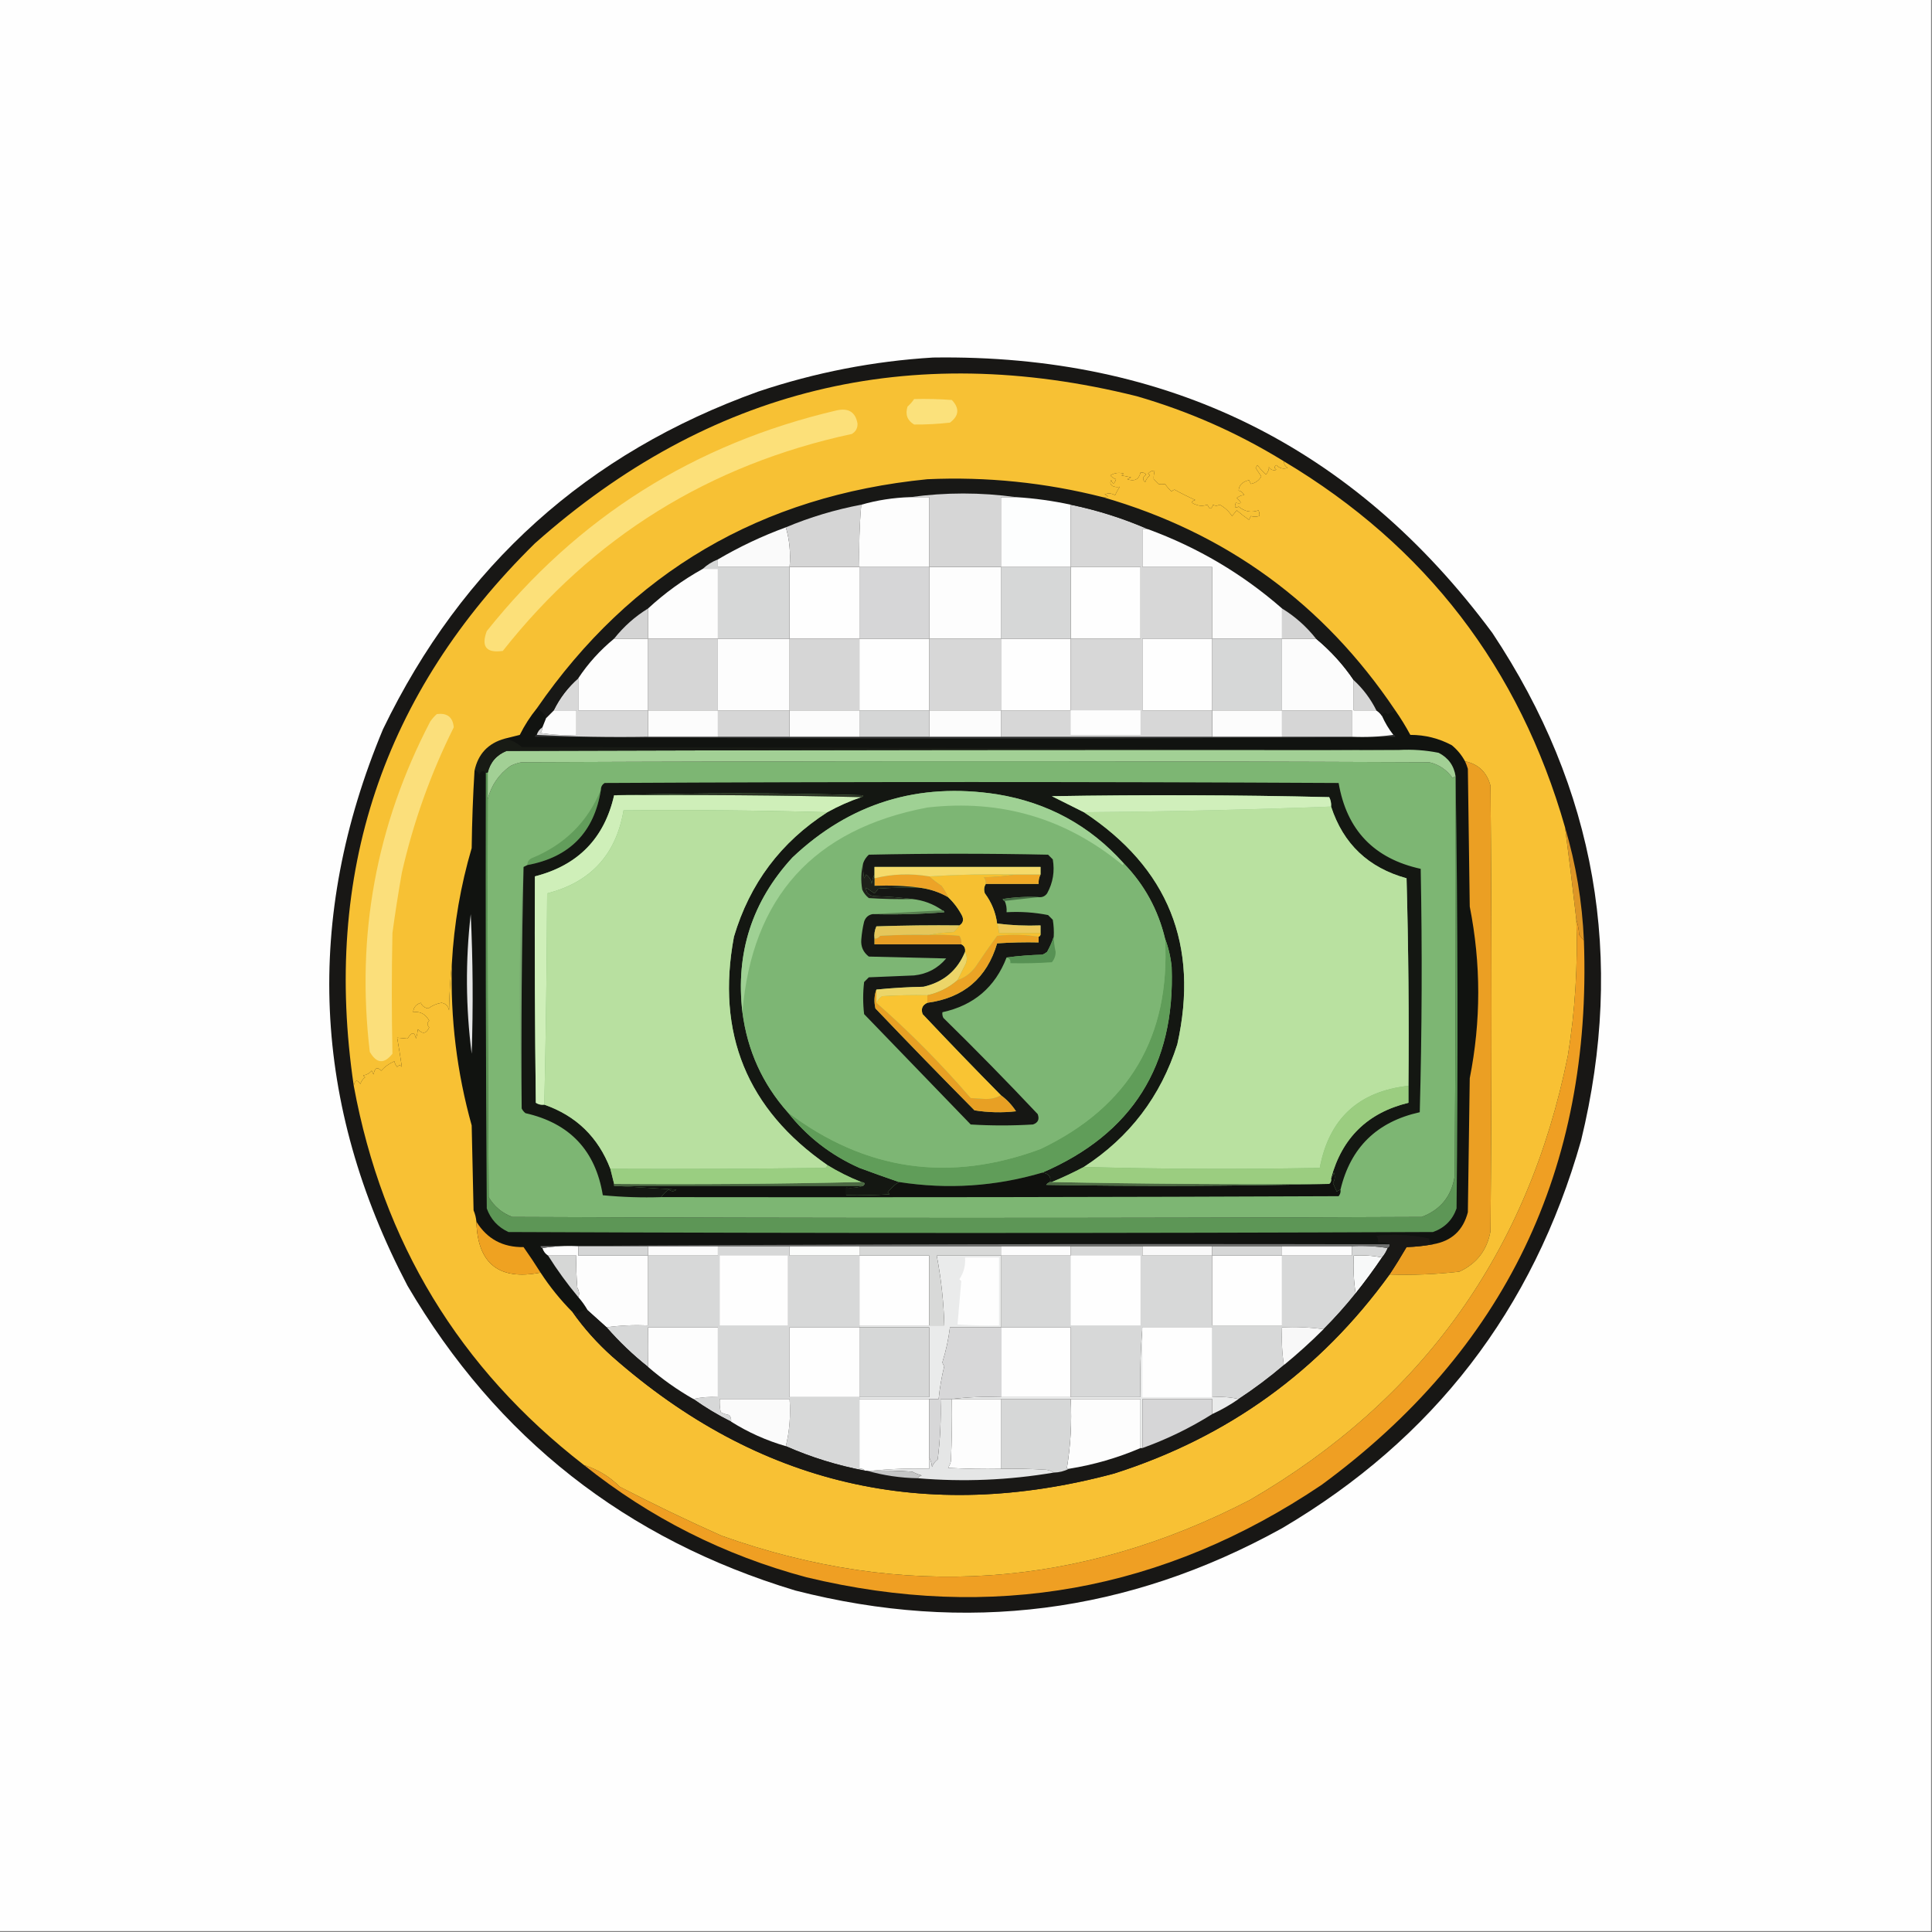 <?xml version="1.0" encoding="UTF-8"?>
<!DOCTYPE svg PUBLIC "-//W3C//DTD SVG 1.1//EN" "http://www.w3.org/Graphics/SVG/1.1/DTD/svg11.dtd">
<svg xmlns="http://www.w3.org/2000/svg" version="1.1" width="1024px" height="1024px" style="shape-rendering:geometricPrecision; text-rendering:geometricPrecision; image-rendering:optimizeQuality; fill-rule:evenodd; clip-rule:evenodd" xmlns:xlink="http://www.w3.org/1999/xlink">
<rect width="100%" height="100%" fill="#808080" stroke="none"/>
<g><path style="opacity:1" fill="#fefefe" d="M -0.5,-0.5 C 340.833,-0.5 682.167,-0.5 1023.5,-0.5C 1023.5,340.833 1023.5,682.167 1023.5,1023.5C 682.167,1023.5 340.833,1023.5 -0.5,1023.5C -0.5,682.167 -0.5,340.833 -0.5,-0.5 Z"/></g>
<g><path style="opacity:1" fill="#181715" d="M 494.5,189.5 C 618.737,187.705 717.571,236.371 791,335.5C 845.855,418.108 861.521,507.775 838,604.5C 812.552,694.263 759.718,762.763 679.5,810C 597.914,855.152 511.914,866.152 421.5,843C 331.8,815.947 263.3,762.114 216,681.5C 165.428,585.141 161.094,486.808 203,386.5C 244.929,299.702 311.263,240.035 402,207.5C 432.168,197.409 463.001,191.409 494.5,189.5 Z"/></g>
<g><path style="opacity:1" fill="#111310" d="M 284.5,375.5 C 286.833,376.5 288.5,378.167 289.5,380.5C 288.833,382.167 288.167,383.833 287.5,385.5C 286.026,386.436 285.026,387.77 284.5,389.5C 283.957,389.56 283.624,389.893 283.5,390.5C 435.5,391.833 587.5,391.833 739.5,390.5C 739.376,389.893 739.043,389.56 738.5,389.5C 736.102,386.429 734.102,383.095 732.5,379.5C 733.078,377.557 734.078,377.223 735.5,378.5C 736.86,377.82 738.193,377.153 739.5,376.5C 742.406,380.638 745.073,384.971 747.5,389.5C 755.326,389.494 762.659,391.328 769.5,395C 772.423,397.416 774.757,400.25 776.5,403.5C 777.09,404.766 777.59,406.099 778,407.5C 778.333,431.833 778.667,456.167 779,480.5C 785,510.836 785,541.169 779,571.5C 778.667,595.167 778.333,618.833 778,642.5C 775.494,652.174 769.327,657.84 759.5,659.5C 757.952,659.179 757.285,658.179 757.5,656.5C 748.315,654.507 738.981,654.007 729.5,655C 730.337,656.011 730.67,657.178 730.5,658.5C 732.735,658.205 734.735,658.539 736.5,659.5C 586.499,659.167 436.499,659.5 286.5,660.5C 286.624,661.107 286.957,661.44 287.5,661.5C 288.026,663.23 289.026,664.564 290.5,665.5C 295.347,673.196 300.68,680.529 306.5,687.5C 308.412,689.657 310.079,691.991 311.5,694.5C 309.731,694.25 307.897,694.917 306,696.5C 305.329,695.748 304.496,695.414 303.5,695.5C 297.125,689.089 291.458,682.089 286.5,674.5C 283.634,669.943 280.634,665.443 277.5,661C 266.476,661.159 258.142,656.659 252.5,647.5C 252.313,645.436 251.813,643.436 251,641.5C 250.667,626.5 250.333,611.5 250,596.5C 242.154,568.384 238.654,539.718 239.5,510.5C 240.633,489.776 244.133,469.443 250,449.5C 250.169,435.661 250.669,421.994 251.5,408.5C 252.75,408.577 253.583,409.244 254,410.5C 254.924,408.505 256.09,408.172 257.5,409.5C 257.333,486.501 257.5,563.501 258,640.5C 260.079,646.247 263.912,650.414 269.5,653C 432.833,653.667 596.167,653.667 759.5,653C 765.693,650.807 769.859,646.641 772,640.5C 772.832,563.999 772.666,487.666 771.5,411.5C 770.657,405.818 767.657,401.651 762.5,399C 755.589,397.616 748.589,397.116 741.5,397.5C 586.667,396.667 431.667,396.167 276.5,396C 273.835,393.625 270.835,392.125 267.5,391.5C 270.028,390.834 272.694,390.168 275.5,389.5C 278.026,384.429 281.026,379.762 284.5,375.5 Z"/></g>
<g><path style="opacity:1" fill="#5d9656" d="M 257.5,409.5 C 257.833,409.5 258.167,409.5 258.5,409.5C 258.5,414.167 258.5,418.833 258.5,423.5C 258.333,493.834 258.5,564.167 259,634.5C 261.946,639.445 266.112,642.945 271.5,645C 432.167,645.667 592.833,645.667 753.5,645C 763.458,641.28 769.291,634.113 771,623.5C 771.5,552.834 771.667,482.167 771.5,411.5C 772.666,487.666 772.832,563.999 772,640.5C 769.859,646.641 765.693,650.807 759.5,653C 596.167,653.667 432.833,653.667 269.5,653C 263.912,650.414 260.079,646.247 258,640.5C 257.5,563.501 257.333,486.501 257.5,409.5 Z"/></g>
<g><path style="opacity:1" fill="#e4e5e5" d="M 249.5,484.5 C 250.663,508.997 250.83,533.663 250,558.5C 246.834,533.854 246.667,509.188 249.5,484.5 Z"/></g>
<g><path style="opacity:1" fill="#dd9626" d="M 829.5,438.5 C 835.272,457.969 838.605,477.969 839.5,498.5C 838.685,497.571 837.852,496.571 837,495.5C 836.817,492.635 836.317,489.969 835.5,487.5C 833.641,471.099 831.641,454.766 829.5,438.5 Z"/></g>
<g><path style="opacity:1" fill="#eb9f23" d="M 776.5,403.5 C 783.613,405.013 788.113,409.346 790,416.5C 790.667,495.167 790.667,573.833 790,652.5C 788.225,662.559 782.725,669.726 773.5,674C 761.228,675.418 748.895,675.918 736.5,675.5C 739.603,670.807 742.603,665.973 745.5,661C 750.351,660.826 755.018,660.326 759.5,659.5C 769.327,657.84 775.494,652.174 778,642.5C 778.333,618.833 778.667,595.167 779,571.5C 785,541.169 785,510.836 779,480.5C 778.667,456.167 778.333,431.833 778,407.5C 777.59,406.099 777.09,404.766 776.5,403.5 Z"/></g>
<g><path style="opacity:1" fill="#7db673" d="M 771.5,411.5 C 771.667,482.167 771.5,552.834 771,623.5C 769.291,634.113 763.458,641.28 753.5,645C 592.833,645.667 432.167,645.667 271.5,645C 266.112,642.945 261.946,639.445 259,634.5C 258.5,564.167 258.333,493.834 258.5,423.5C 260.375,416.262 264.375,410.429 270.5,406C 272.392,405.027 274.392,404.36 276.5,404C 436.833,403.333 597.167,403.333 757.5,404C 762.712,405.198 766.878,408.031 770,412.5C 770.383,411.944 770.883,411.611 771.5,411.5 Z"/></g>
<g><path style="opacity:1" fill="#76a36e" d="M 277.5,459.5 C 276.506,502.094 276.172,544.761 276.5,587.5C 275.833,566.336 275.5,545.003 275.5,523.5C 275.5,501.823 276.167,480.489 277.5,459.5 Z"/></g>
<g><path style="opacity:1" fill="#629d5b" d="M 318.5,418.5 C 314.992,441.009 301.992,454.342 279.5,458.5C 279.511,456.983 280.177,455.816 281.5,455C 299.136,447.863 311.469,435.696 318.5,418.5 Z"/></g>
<g><path style="opacity:1" fill="#141712" d="M 710.5,630.5 C 709.85,630.804 709.183,631.137 708.5,631.5C 707.756,630.009 707.09,628.509 706.5,627C 707.576,625.274 707.743,623.441 707,621.5C 706.768,622.737 706.268,623.737 705.5,624.5C 711.268,603.065 724.935,589.732 746.5,584.5C 746.5,581.5 746.5,578.5 746.5,575.5C 746.833,538.827 746.5,502.161 745.5,465.5C 725.284,459.948 711.951,447.282 705.5,427.5C 705.643,425.738 705.309,424.071 704.5,422.5C 655.503,421.333 606.503,421.167 557.5,422C 563.193,424.847 568.86,427.68 574.5,430.5C 619.217,459.959 635.717,500.959 624,553.5C 615.204,581.119 598.704,602.786 574.5,618.5C 568.98,621.426 563.314,624.093 557.5,626.5C 557.167,626.5 556.833,626.5 556.5,626.5C 557.247,623.734 555.914,622.068 552.5,621.5C 600.109,600.987 622.942,564.654 621,512.5C 620.462,507.219 619.295,502.219 617.5,497.5C 613.786,482.064 606.453,468.731 595.5,457.5C 577.59,437.539 555.257,425.372 528.5,421C 486.621,414.52 450.455,425.687 420,454.5C 398.646,477.73 389.813,505.064 393.5,536.5C 396.13,556.772 404.13,574.438 417.5,589.5C 427.668,602.433 440.335,612.266 455.5,619C 462.582,621.636 469.582,624.136 476.5,626.5C 474.189,627.914 472.189,629.747 470.5,632C 470.833,632.333 471.167,632.667 471.5,633C 463.841,633.5 456.174,633.666 448.5,633.5C 448.5,632.167 448.5,630.833 448.5,629.5C 451.713,629.81 454.713,629.477 457.5,628.5C 458.757,627.377 458.424,626.711 456.5,626.5C 450.217,624.025 444.217,621.025 438.5,617.5C 395.938,588.01 379.438,547.676 389,496.5C 397.353,468.324 413.853,446.324 438.5,430.5C 444.234,427.301 450.234,424.635 456.5,422.5C 457.043,422.44 457.376,422.107 457.5,421.5C 413.335,420.169 369.335,420.169 325.5,421.5C 320.324,444.344 306.324,458.677 283.5,464.5C 283.333,504.501 283.5,544.501 284,584.5C 285.356,585.38 286.856,585.714 288.5,585.5C 305.381,591.38 317.048,602.713 323.5,619.5C 324.167,622.167 324.833,624.833 325.5,627.5C 325.5,627.833 325.5,628.167 325.5,628.5C 336.341,629.167 347.341,629.833 358.5,630.5C 357.224,631.645 355.891,631.645 354.5,630.5C 352.8,631.61 351.466,632.943 350.5,634.5C 340.145,634.832 329.812,634.499 319.5,633.5C 315.65,609.815 301.983,595.315 278.5,590C 277.619,589.292 276.953,588.458 276.5,587.5C 276.172,544.761 276.506,502.094 277.5,459.5C 278.167,459.167 278.833,458.833 279.5,458.5C 301.992,454.342 314.992,441.009 318.5,418.5C 318.511,416.983 319.177,415.816 320.5,415C 450.167,414.333 579.833,414.333 709.5,415C 713.754,439.921 728.254,455.088 753,460.5C 753.833,503.504 753.667,546.504 752.5,589.5C 729.818,594.518 715.818,608.185 710.5,630.5 Z"/></g>
<g><path style="opacity:1" fill="#609d59" d="M 617.5,497.5 C 619.295,502.219 620.462,507.219 621,512.5C 622.942,564.654 600.109,600.987 552.5,621.5C 527.598,628.842 502.265,630.508 476.5,626.5C 469.582,624.136 462.582,621.636 455.5,619C 440.335,612.266 427.668,602.433 417.5,589.5C 458.43,620.467 503.097,626.967 551.5,609C 598.364,586.619 620.364,549.453 617.5,497.5 Z"/></g>
<g><path style="opacity:1" fill="#cfefb9" d="M 325.5,421.5 C 369.337,421.168 413.003,421.501 456.5,422.5C 450.234,424.635 444.234,427.301 438.5,430.5C 402.671,429.502 366.671,429.168 330.5,429.5C 326.52,452.979 313.02,467.645 290,473.5C 289.833,511.002 289.333,548.336 288.5,585.5C 286.856,585.714 285.356,585.38 284,584.5C 283.5,544.501 283.333,504.501 283.5,464.5C 306.324,458.677 320.324,444.344 325.5,421.5 Z"/></g>
<g><path style="opacity:1" fill="#7db674" d="M 595.5,457.5 C 606.453,468.731 613.786,482.064 617.5,497.5C 620.364,549.453 598.364,586.619 551.5,609C 503.097,626.967 458.43,620.467 417.5,589.5C 404.13,574.438 396.13,556.772 393.5,536.5C 398.547,475.61 431.214,439.443 491.5,428C 530.515,423.538 565.015,433.704 595,458.5C 595.399,458.272 595.565,457.938 595.5,457.5 Z"/></g>
<g><path style="opacity:1" fill="#161714" d="M 550.5,475.5 C 544.132,475.17 537.798,475.504 531.5,476.5C 531.624,477.107 531.957,477.44 532.5,477.5C 533.341,479.379 533.675,481.379 533.5,483.5C 540.947,483.071 548.281,483.571 555.5,485C 556.333,485.833 557.167,486.667 558,487.5C 558.498,490.482 558.665,493.482 558.5,496.5C 557.645,499.175 556.478,501.842 555,504.5C 554.25,505.126 553.416,505.626 552.5,506C 545.987,506.172 539.653,506.672 533.5,507.5C 527.452,523.213 516.119,532.88 499.5,536.5C 499.351,537.552 499.517,538.552 500,539.5C 517.029,556.195 533.696,573.195 550,590.5C 551.033,593.217 550.2,595.051 547.5,596C 536.5,596.667 525.5,596.667 514.5,596C 495.667,576.5 476.833,557 458,537.5C 457.333,531.833 457.333,526.167 458,520.5C 458.833,519.667 459.667,518.833 460.5,518C 468.5,517.667 476.5,517.333 484.5,517C 491.411,516.259 497.077,513.259 501.5,508C 487.833,507.667 474.167,507.333 460.5,507C 457.534,504.735 456.201,501.735 456.5,498C 456.741,494.793 457.241,491.626 458,488.5C 458.748,486.249 460.248,484.916 462.5,484.5C 475.184,484.832 487.851,484.499 500.5,483.5C 500.376,482.893 500.043,482.56 499.5,482.5C 494.736,479.132 489.403,477.132 483.5,476.5C 477.013,475.672 470.346,475.172 463.5,475C 460.531,474.701 459.031,473.201 459,470.5C 460.594,471.573 462.094,472.573 463.5,473.5C 464.287,472.758 464.953,471.925 465.5,471C 472.826,470.5 480.159,470.334 487.5,470.5C 492.873,471.18 497.873,472.847 502.5,475.5C 505.553,478.39 508.053,481.724 510,485.5C 510.877,487.674 510.377,489.341 508.5,490.5C 493.83,490.333 479.163,490.5 464.5,491C 463.577,493.041 463.244,495.208 463.5,497.5C 463.5,498.5 463.5,499.5 463.5,500.5C 478.833,500.5 494.167,500.5 509.5,500.5C 511.104,501.287 511.771,502.62 511.5,504.5C 507.419,514.405 500.086,520.572 489.5,523C 480.99,523.171 472.657,523.671 464.5,524.5C 463.359,527.64 463.192,530.973 464,534.5C 481.318,552.652 498.818,570.652 516.5,588.5C 523.811,589.665 531.144,589.831 538.5,589C 536.333,585.667 533.666,582.834 530.5,580.5C 516.534,566.366 502.7,552.032 489,537.5C 488.028,534.706 488.861,532.706 491.5,531.5C 510.716,528.916 523.049,518.416 528.5,500C 535.826,499.5 543.159,499.334 550.5,499.5C 550.5,498.5 550.5,497.5 550.5,496.5C 551.338,496.158 551.672,495.492 551.5,494.5C 551.5,493.167 551.5,491.833 551.5,490.5C 543.747,490.799 536.08,490.466 528.5,489.5C 527.727,483.617 525.56,478.284 522,473.5C 521.36,471.735 521.527,470.068 522.5,468.5C 531.833,468.5 541.167,468.5 550.5,468.5C 550.366,466.708 550.699,465.042 551.5,463.5C 551.5,462.167 551.5,460.833 551.5,459.5C 522.167,459.5 492.833,459.5 463.5,459.5C 463.5,460.833 463.5,462.167 463.5,463.5C 462.698,464.952 462.198,466.618 462,468.5C 461.755,466.337 460.755,464.67 459,463.5C 458.667,464.167 458.333,464.833 458,465.5C 457.503,462.854 457.336,460.187 457.5,457.5C 458.117,455.771 459.117,454.271 460.5,453C 492.167,452.333 523.833,452.333 555.5,453C 556.333,453.833 557.167,454.667 558,455.5C 559.098,461.847 558.098,467.847 555,473.5C 553.89,475.037 552.39,475.703 550.5,475.5 Z"/></g>
<g><path style="opacity:1" fill="#ecd568" d="M 511.5,504.5 C 512.511,506.402 512.678,508.402 512,510.5C 510.487,513.527 508.987,516.527 507.5,519.5C 502.886,523.49 497.553,526.157 491.5,527.5C 483.493,527.334 475.493,527.5 467.5,528C 466.186,528.985 465.186,530.152 464.5,531.5C 464.5,529.167 464.5,526.833 464.5,524.5C 472.657,523.671 480.99,523.171 489.5,523C 500.086,520.572 507.419,514.405 511.5,504.5 Z"/></g>
<g><path style="opacity:1" fill="#579254" d="M 558.5,496.5 C 558.572,499.193 558.905,501.86 559.5,504.5C 559.514,506.593 558.848,508.426 557.5,510C 550.174,510.5 542.841,510.666 535.5,510.5C 535.715,508.821 535.048,507.821 533.5,507.5C 539.653,506.672 545.987,506.172 552.5,506C 553.416,505.626 554.25,505.126 555,504.5C 556.478,501.842 557.645,499.175 558.5,496.5 Z"/></g>
<g><path style="opacity:1" fill="#eba325" d="M 550.5,496.5 C 550.5,497.5 550.5,498.5 550.5,499.5C 543.159,499.334 535.826,499.5 528.5,500C 523.049,518.416 510.716,528.916 491.5,531.5C 491.5,530.167 491.5,528.833 491.5,527.5C 497.553,526.157 502.886,523.49 507.5,519.5C 511.302,518.221 514.469,515.888 517,512.5C 520.71,506.913 524.543,501.413 528.5,496C 536.012,495.178 543.345,495.345 550.5,496.5 Z"/></g>
<g><path style="opacity:1" fill="#e69d25" d="M 492.5,495.5 C 497.844,495.334 503.177,495.501 508.5,496C 509.38,497.356 509.714,498.856 509.5,500.5C 494.167,500.5 478.833,500.5 463.5,500.5C 463.5,499.5 463.5,498.5 463.5,497.5C 464.756,497.539 465.756,497.039 466.5,496C 475.16,495.5 483.827,495.334 492.5,495.5 Z"/></g>
<g><path style="opacity:1" fill="#e5c65a" d="M 508.5,490.5 C 507.71,491.794 506.71,492.961 505.5,494C 500.981,494.175 496.647,494.675 492.5,495.5C 483.827,495.334 475.16,495.5 466.5,496C 465.756,497.039 464.756,497.539 463.5,497.5C 463.244,495.208 463.577,493.041 464.5,491C 479.163,490.5 493.83,490.333 508.5,490.5 Z"/></g>
<g><path style="opacity:1" fill="#edc959" d="M 528.5,489.5 C 536.08,490.466 543.747,490.799 551.5,490.5C 551.5,491.833 551.5,493.167 551.5,494.5C 544.167,494.5 536.833,494.5 529.5,494.5C 529.371,492.784 529.038,491.117 528.5,489.5 Z"/></g>
<g><path style="opacity:1" fill="#587f50" d="M 499.5,482.5 C 500.043,482.56 500.376,482.893 500.5,483.5C 487.851,484.499 475.184,484.832 462.5,484.5C 474.833,483.833 487.167,483.167 499.5,482.5 Z"/></g>
<g><path style="opacity:1" fill="#446942" d="M 550.5,475.5 C 544.5,476.167 538.5,476.833 532.5,477.5C 531.957,477.44 531.624,477.107 531.5,476.5C 537.798,475.504 544.132,475.17 550.5,475.5 Z"/></g>
<g><path style="opacity:1" fill="#f6c031" d="M 538.5,463.5 C 533.015,464.327 527.348,464.827 521.5,465C 522.337,466.011 522.67,467.178 522.5,468.5C 521.527,470.068 521.36,471.735 522,473.5C 525.56,478.284 527.727,483.617 528.5,489.5C 529.038,491.117 529.371,492.784 529.5,494.5C 536.833,494.5 544.167,494.5 551.5,494.5C 551.672,495.492 551.338,496.158 550.5,496.5C 543.345,495.345 536.012,495.178 528.5,496C 524.543,501.413 520.71,506.913 517,512.5C 514.469,515.888 511.302,518.221 507.5,519.5C 508.987,516.527 510.487,513.527 512,510.5C 512.678,508.402 512.511,506.402 511.5,504.5C 511.771,502.62 511.104,501.287 509.5,500.5C 509.714,498.856 509.38,497.356 508.5,496C 503.177,495.501 497.844,495.334 492.5,495.5C 496.647,494.675 500.981,494.175 505.5,494C 506.71,492.961 507.71,491.794 508.5,490.5C 510.377,489.341 510.877,487.674 510,485.5C 508.053,481.724 505.553,478.39 502.5,475.5C 501.56,473.388 500.394,471.388 499,469.5C 496.648,467.97 494.481,466.303 492.5,464.5C 507.785,463.531 523.119,463.198 538.5,463.5 Z"/></g>
<g><path style="opacity:1" fill="#efa827" d="M 538.5,463.5 C 542.833,463.5 547.167,463.5 551.5,463.5C 550.699,465.042 550.366,466.708 550.5,468.5C 541.167,468.5 531.833,468.5 522.5,468.5C 522.67,467.178 522.337,466.011 521.5,465C 527.348,464.827 533.015,464.327 538.5,463.5 Z"/></g>
<g><path style="opacity:1" fill="#eda327" d="M 492.5,464.5 C 494.481,466.303 496.648,467.97 499,469.5C 500.394,471.388 501.56,473.388 502.5,475.5C 497.873,472.847 492.873,471.18 487.5,470.5C 479.684,469.508 471.684,469.174 463.5,469.5C 463.5,468.167 463.5,466.833 463.5,465.5C 472.981,463.176 482.647,462.842 492.5,464.5 Z"/></g>
<g><path style="opacity:1" fill="#1e211a" d="M 457.5,457.5 C 457.336,460.187 457.503,462.854 458,465.5C 458.333,464.833 458.667,464.167 459,463.5C 460.755,464.67 461.755,466.337 462,468.5C 462.198,466.618 462.698,464.952 463.5,463.5C 463.5,464.167 463.5,464.833 463.5,465.5C 463.5,466.833 463.5,468.167 463.5,469.5C 471.684,469.174 479.684,469.508 487.5,470.5C 480.159,470.334 472.826,470.5 465.5,471C 464.953,471.925 464.287,472.758 463.5,473.5C 462.094,472.573 460.594,471.573 459,470.5C 459.031,473.201 460.531,474.701 463.5,475C 470.346,475.172 477.013,475.672 483.5,476.5C 475.826,476.666 468.159,476.5 460.5,476C 458.951,474.786 457.785,473.286 457,471.5C 456.185,466.648 456.352,461.981 457.5,457.5 Z"/></g>
<g><path style="opacity:1" fill="#f5da6b" d="M 551.5,463.5 C 547.167,463.5 542.833,463.5 538.5,463.5C 523.119,463.198 507.785,463.531 492.5,464.5C 482.647,462.842 472.981,463.176 463.5,465.5C 463.5,464.833 463.5,464.167 463.5,463.5C 463.5,462.167 463.5,460.833 463.5,459.5C 492.833,459.5 522.167,459.5 551.5,459.5C 551.5,460.833 551.5,462.167 551.5,463.5 Z"/></g>
<g><path style="opacity:1" fill="#b9e1a0" d="M 705.5,427.5 C 711.951,447.282 725.284,459.948 745.5,465.5C 746.5,502.161 746.833,538.827 746.5,575.5C 720.082,578.419 704.416,592.919 699.5,619C 657.792,619.822 616.125,619.655 574.5,618.5C 598.704,602.786 615.204,581.119 624,553.5C 635.717,500.959 619.217,459.959 574.5,430.5C 618.343,430.165 662.01,429.165 705.5,427.5 Z"/></g>
<g><path style="opacity:1" fill="#b8e0a0" d="M 438.5,430.5 C 413.853,446.324 397.353,468.324 389,496.5C 379.438,547.676 395.938,588.01 438.5,617.5C 438.389,618.117 438.056,618.617 437.5,619C 399.501,619.5 361.501,619.667 323.5,619.5C 317.048,602.713 305.381,591.38 288.5,585.5C 289.333,548.336 289.833,511.002 290,473.5C 313.02,467.645 326.52,452.979 330.5,429.5C 366.671,429.168 402.671,429.502 438.5,430.5 Z"/></g>
<g><path style="opacity:1" fill="#d0efbb" d="M 705.5,427.5 C 662.01,429.165 618.343,430.165 574.5,430.5C 568.86,427.68 563.193,424.847 557.5,422C 606.503,421.167 655.503,421.333 704.5,422.5C 705.309,424.071 705.643,425.738 705.5,427.5 Z"/></g>
<g><path style="opacity:1" fill="#9fd194" d="M 595.5,457.5 C 595.565,457.938 595.399,458.272 595,458.5C 565.015,433.704 530.515,423.538 491.5,428C 431.214,439.443 398.547,475.61 393.5,536.5C 389.813,505.064 398.646,477.73 420,454.5C 450.455,425.687 486.621,414.52 528.5,421C 555.257,425.372 577.59,437.539 595.5,457.5 Z"/></g>
<g><path style="opacity:1" fill="#2c3225" d="M 325.5,421.5 C 369.335,420.169 413.335,420.169 457.5,421.5C 457.376,422.107 457.043,422.44 456.5,422.5C 413.003,421.501 369.337,421.168 325.5,421.5 Z"/></g>
<g><path style="opacity:1" fill="#a2d095" d="M 741.5,397.5 C 748.589,397.116 755.589,397.616 762.5,399C 767.657,401.651 770.657,405.818 771.5,411.5C 770.883,411.611 770.383,411.944 770,412.5C 766.878,408.031 762.712,405.198 757.5,404C 597.167,403.333 436.833,403.333 276.5,404C 274.392,404.36 272.392,405.027 270.5,406C 264.375,410.429 260.375,416.262 258.5,423.5C 258.5,418.833 258.5,414.167 258.5,409.5C 259.851,403.98 263.184,400.147 268.5,398C 426.166,397.5 583.833,397.333 741.5,397.5 Z"/></g>
<g><path style="opacity:1" fill="#181b15" d="M 267.5,391.5 C 270.835,392.125 273.835,393.625 276.5,396C 431.667,396.167 586.667,396.667 741.5,397.5C 583.833,397.333 426.166,397.5 268.5,398C 263.184,400.147 259.851,403.98 258.5,409.5C 258.167,409.5 257.833,409.5 257.5,409.5C 256.09,408.172 254.924,408.505 254,410.5C 253.583,409.244 252.75,408.577 251.5,408.5C 253.388,399.611 258.721,393.945 267.5,391.5 Z"/></g>
<g><path style="opacity:1" fill="#2d2f2e" d="M 284.5,389.5 C 303.993,390.497 323.66,390.83 343.5,390.5C 355.833,390.5 368.167,390.5 380.5,390.5C 393.167,390.5 405.833,390.5 418.5,390.5C 430.833,390.5 443.167,390.5 455.5,390.5C 467.833,390.5 480.167,390.5 492.5,390.5C 505.167,390.5 517.833,390.5 530.5,390.5C 567.833,390.5 605.167,390.5 642.5,390.5C 654.833,390.5 667.167,390.5 679.5,390.5C 691.833,390.5 704.167,390.5 716.5,390.5C 724.019,390.825 731.352,390.492 738.5,389.5C 739.043,389.56 739.376,389.893 739.5,390.5C 587.5,391.833 435.5,391.833 283.5,390.5C 283.624,389.893 283.957,389.56 284.5,389.5 Z"/></g>
<g><path style="opacity:1" fill="#d6d6d6" d="M 679.5,376.5 C 691.833,376.5 704.167,376.5 716.5,376.5C 716.5,381.167 716.5,385.833 716.5,390.5C 704.167,390.5 691.833,390.5 679.5,390.5C 679.5,385.833 679.5,381.167 679.5,376.5 Z"/></g>
<g><path style="opacity:1" fill="#fcfcfc" d="M 642.5,376.5 C 654.833,376.5 667.167,376.5 679.5,376.5C 679.5,381.167 679.5,385.833 679.5,390.5C 667.167,390.5 654.833,390.5 642.5,390.5C 642.5,385.833 642.5,381.167 642.5,376.5 Z"/></g>
<g><path style="opacity:1" fill="#d8d8d8" d="M 306.5,359.5 C 306.5,365.167 306.5,370.833 306.5,376.5C 318.833,376.5 331.167,376.5 343.5,376.5C 343.5,381.167 343.5,385.833 343.5,390.5C 323.66,390.83 303.993,390.497 284.5,389.5C 285.026,387.77 286.026,386.436 287.5,385.5C 287.461,386.583 287.127,387.583 286.5,388.5C 292.798,389.496 299.132,389.83 305.5,389.5C 305.5,385.167 305.5,380.833 305.5,376.5C 301.5,376.5 297.5,376.5 293.5,376.5C 296.69,369.974 301.024,364.308 306.5,359.5 Z"/></g>
<g><path style="opacity:1" fill="#fcfcfc" d="M 492.5,376.5 C 505.167,376.5 517.833,376.5 530.5,376.5C 530.5,381.167 530.5,385.833 530.5,390.5C 517.833,390.5 505.167,390.5 492.5,390.5C 492.5,385.833 492.5,381.167 492.5,376.5 Z"/></g>
<g><path style="opacity:1" fill="#d5d6d6" d="M 455.5,376.5 C 467.833,376.5 480.167,376.5 492.5,376.5C 492.5,381.167 492.5,385.833 492.5,390.5C 480.167,390.5 467.833,390.5 455.5,390.5C 455.5,385.833 455.5,381.167 455.5,376.5 Z"/></g>
<g><path style="opacity:1" fill="#fcfcfc" d="M 418.5,376.5 C 430.833,376.5 443.167,376.5 455.5,376.5C 455.5,381.167 455.5,385.833 455.5,390.5C 443.167,390.5 430.833,390.5 418.5,390.5C 418.5,385.833 418.5,381.167 418.5,376.5 Z"/></g>
<g><path style="opacity:1" fill="#d6d6d6" d="M 380.5,376.5 C 393.167,376.5 405.833,376.5 418.5,376.5C 418.5,381.167 418.5,385.833 418.5,390.5C 405.833,390.5 393.167,390.5 380.5,390.5C 380.5,385.833 380.5,381.167 380.5,376.5 Z"/></g>
<g><path style="opacity:1" fill="#fcfcfc" d="M 343.5,376.5 C 355.833,376.5 368.167,376.5 380.5,376.5C 380.5,381.167 380.5,385.833 380.5,390.5C 368.167,390.5 355.833,390.5 343.5,390.5C 343.5,385.833 343.5,381.167 343.5,376.5 Z"/></g>
<g><path style="opacity:1" fill="#fcfcfc" d="M 293.5,376.5 C 297.5,376.5 301.5,376.5 305.5,376.5C 305.5,380.833 305.5,385.167 305.5,389.5C 299.132,389.83 292.798,389.496 286.5,388.5C 287.127,387.583 287.461,386.583 287.5,385.5C 288.167,383.833 288.833,382.167 289.5,380.5C 290.833,379.167 292.167,377.833 293.5,376.5 Z"/></g>
<g><path style="opacity:1" fill="#fcfcfc" d="M 679.5,338.5 C 685.5,338.5 691.5,338.5 697.5,338.5C 705.268,344.93 711.935,352.264 717.5,360.5C 717.5,365.833 717.5,371.167 717.5,376.5C 721.5,376.5 725.5,376.5 729.5,376.5C 730.728,377.306 731.728,378.306 732.5,379.5C 734.102,383.095 736.102,386.429 738.5,389.5C 731.352,390.492 724.019,390.825 716.5,390.5C 716.5,385.833 716.5,381.167 716.5,376.5C 704.167,376.5 691.833,376.5 679.5,376.5C 679.5,363.833 679.5,351.167 679.5,338.5 Z"/></g>
<g><path style="opacity:1" fill="#d7d7d7" d="M 567.5,267.5 C 581.666,270.425 595.333,274.758 608.5,280.5C 607.5,280.5 606.5,280.5 605.5,280.5C 605.5,287.167 605.5,293.833 605.5,300.5C 617.833,300.5 630.167,300.5 642.5,300.5C 642.5,313.167 642.5,325.833 642.5,338.5C 630.167,338.5 617.833,338.5 605.5,338.5C 605.5,351.167 605.5,363.833 605.5,376.5C 617.833,376.5 630.167,376.5 642.5,376.5C 642.5,381.167 642.5,385.833 642.5,390.5C 605.167,390.5 567.833,390.5 530.5,390.5C 530.5,385.833 530.5,381.167 530.5,376.5C 542.833,376.5 555.167,376.5 567.5,376.5C 567.5,363.833 567.5,351.167 567.5,338.5C 579.833,338.5 592.167,338.5 604.5,338.5C 604.5,325.833 604.5,313.167 604.5,300.5C 592.167,300.5 579.833,300.5 567.5,300.5C 567.5,289.5 567.5,278.5 567.5,267.5 Z"/></g>
<g><path style="opacity:1" fill="#fdfdfd" d="M 567.5,376.5 C 579.833,376.5 592.167,376.5 604.5,376.5C 604.5,380.833 604.5,385.167 604.5,389.5C 592.167,389.5 579.833,389.5 567.5,389.5C 567.5,385.167 567.5,380.833 567.5,376.5 Z"/></g>
<g><path style="opacity:1" fill="#181816" d="M 584.5,263.5 C 649.911,282.367 701.578,320.034 739.5,376.5C 738.193,377.153 736.86,377.82 735.5,378.5C 734.078,377.223 733.078,377.557 732.5,379.5C 731.728,378.306 730.728,377.306 729.5,376.5C 726.461,370.413 722.461,365.079 717.5,360.5C 711.935,352.264 705.268,344.93 697.5,338.5C 692.398,332.059 686.398,326.726 679.5,322.5C 658.581,304.194 634.914,290.194 608.5,280.5C 595.333,274.758 581.666,270.425 567.5,267.5C 557.95,265.431 548.283,264.098 538.5,263.5C 519.828,260.916 501.161,260.916 482.5,263.5C 473.656,263.752 464.99,265.085 456.5,267.5C 442.654,270.118 429.32,274.118 416.5,279.5C 403.981,284.093 391.981,289.76 380.5,296.5C 377.46,297.68 374.794,299.347 372.5,301.5C 361.989,307.346 352.322,314.346 343.5,322.5C 336.602,326.726 330.602,332.059 325.5,338.5C 318.064,344.598 311.73,351.598 306.5,359.5C 301.024,364.308 296.69,369.974 293.5,376.5C 292.167,377.833 290.833,379.167 289.5,380.5C 288.5,378.167 286.833,376.5 284.5,375.5C 334.391,303.238 403.391,262.738 491.5,254C 522.976,252.59 553.976,255.757 584.5,263.5 Z"/></g>
<g><path style="opacity:1" fill="#d7d7d7" d="M 717.5,360.5 C 722.461,365.079 726.461,370.413 729.5,376.5C 725.5,376.5 721.5,376.5 717.5,376.5C 717.5,371.167 717.5,365.833 717.5,360.5 Z"/></g>
<g><path style="opacity:1" fill="#d6d7d7" d="M 642.5,338.5 C 654.833,338.5 667.167,338.5 679.5,338.5C 679.5,351.167 679.5,363.833 679.5,376.5C 667.167,376.5 654.833,376.5 642.5,376.5C 642.5,363.833 642.5,351.167 642.5,338.5 Z"/></g>
<g><path style="opacity:1" fill="#fefefe" d="M 642.5,338.5 C 642.5,351.167 642.5,363.833 642.5,376.5C 630.167,376.5 617.833,376.5 605.5,376.5C 605.5,363.833 605.5,351.167 605.5,338.5C 617.833,338.5 630.167,338.5 642.5,338.5 Z"/></g>
<g><path style="opacity:1" fill="#fefefe" d="M 530.5,338.5 C 542.833,338.5 555.167,338.5 567.5,338.5C 567.5,351.167 567.5,363.833 567.5,376.5C 555.167,376.5 542.833,376.5 530.5,376.5C 530.5,363.833 530.5,351.167 530.5,338.5 Z"/></g>
<g><path style="opacity:1" fill="#d7d7d7" d="M 492.5,338.5 C 505.167,338.5 517.833,338.5 530.5,338.5C 530.5,351.167 530.5,363.833 530.5,376.5C 517.833,376.5 505.167,376.5 492.5,376.5C 492.5,363.833 492.5,351.167 492.5,338.5 Z"/></g>
<g><path style="opacity:1" fill="#fefefe" d="M 455.5,338.5 C 467.833,338.5 480.167,338.5 492.5,338.5C 492.5,351.167 492.5,363.833 492.5,376.5C 480.167,376.5 467.833,376.5 455.5,376.5C 455.5,363.833 455.5,351.167 455.5,338.5 Z"/></g>
<g><path style="opacity:1" fill="#d6d6d6" d="M 418.5,338.5 C 430.833,338.5 443.167,338.5 455.5,338.5C 455.5,351.167 455.5,363.833 455.5,376.5C 443.167,376.5 430.833,376.5 418.5,376.5C 418.5,363.833 418.5,351.167 418.5,338.5 Z"/></g>
<g><path style="opacity:1" fill="#fdfdfd" d="M 380.5,338.5 C 393.167,338.5 405.833,338.5 418.5,338.5C 418.5,351.167 418.5,363.833 418.5,376.5C 405.833,376.5 393.167,376.5 380.5,376.5C 380.5,363.833 380.5,351.167 380.5,338.5 Z"/></g>
<g><path style="opacity:1" fill="#d6d6d6" d="M 343.5,338.5 C 355.833,338.5 368.167,338.5 380.5,338.5C 380.5,351.167 380.5,363.833 380.5,376.5C 368.167,376.5 355.833,376.5 343.5,376.5C 343.5,363.833 343.5,351.167 343.5,338.5 Z"/></g>
<g><path style="opacity:1" fill="#fdfdfd" d="M 325.5,338.5 C 331.5,338.5 337.5,338.5 343.5,338.5C 343.5,351.167 343.5,363.833 343.5,376.5C 331.167,376.5 318.833,376.5 306.5,376.5C 306.5,370.833 306.5,365.167 306.5,359.5C 311.73,351.598 318.064,344.598 325.5,338.5 Z"/></g>
<g><path style="opacity:1" fill="#d4d4d4" d="M 679.5,322.5 C 686.398,326.726 692.398,332.059 697.5,338.5C 691.5,338.5 685.5,338.5 679.5,338.5C 679.5,333.167 679.5,327.833 679.5,322.5 Z"/></g>
<g><path style="opacity:1" fill="#d4d4d4" d="M 343.5,322.5 C 343.5,327.833 343.5,333.167 343.5,338.5C 337.5,338.5 331.5,338.5 325.5,338.5C 330.602,332.059 336.602,326.726 343.5,322.5 Z"/></g>
<g><path style="opacity:1" fill="#fefefe" d="M 567.5,300.5 C 579.833,300.5 592.167,300.5 604.5,300.5C 604.5,313.167 604.5,325.833 604.5,338.5C 592.167,338.5 579.833,338.5 567.5,338.5C 567.5,325.833 567.5,313.167 567.5,300.5 Z"/></g>
<g><path style="opacity:1" fill="#d6d7d7" d="M 530.5,300.5 C 542.833,300.5 555.167,300.5 567.5,300.5C 567.5,313.167 567.5,325.833 567.5,338.5C 555.167,338.5 542.833,338.5 530.5,338.5C 530.5,325.833 530.5,313.167 530.5,300.5 Z"/></g>
<g><path style="opacity:1" fill="#fdfdfd" d="M 492.5,300.5 C 505.167,300.5 517.833,300.5 530.5,300.5C 530.5,313.167 530.5,325.833 530.5,338.5C 517.833,338.5 505.167,338.5 492.5,338.5C 492.5,325.833 492.5,313.167 492.5,300.5 Z"/></g>
<g><path style="opacity:1" fill="#d6d6d7" d="M 455.5,300.5 C 467.833,300.5 480.167,300.5 492.5,300.5C 492.5,313.167 492.5,325.833 492.5,338.5C 480.167,338.5 467.833,338.5 455.5,338.5C 455.5,325.833 455.5,313.167 455.5,300.5 Z"/></g>
<g><path style="opacity:1" fill="#fefefe" d="M 418.5,300.5 C 430.833,300.5 443.167,300.5 455.5,300.5C 455.5,313.167 455.5,325.833 455.5,338.5C 443.167,338.5 430.833,338.5 418.5,338.5C 418.5,325.833 418.5,313.167 418.5,300.5 Z"/></g>
<g><path style="opacity:1" fill="#d6d7d7" d="M 380.5,296.5 C 380.5,297.833 380.5,299.167 380.5,300.5C 393.167,300.5 405.833,300.5 418.5,300.5C 418.5,313.167 418.5,325.833 418.5,338.5C 405.833,338.5 393.167,338.5 380.5,338.5C 380.5,326.167 380.5,313.833 380.5,301.5C 377.833,301.5 375.167,301.5 372.5,301.5C 374.794,299.347 377.46,297.68 380.5,296.5 Z"/></g>
<g><path style="opacity:1" fill="#fdfdfd" d="M 372.5,301.5 C 375.167,301.5 377.833,301.5 380.5,301.5C 380.5,313.833 380.5,326.167 380.5,338.5C 368.167,338.5 355.833,338.5 343.5,338.5C 343.5,333.167 343.5,327.833 343.5,322.5C 352.322,314.346 361.989,307.346 372.5,301.5 Z"/></g>
<g><path style="opacity:1" fill="#fcfcfc" d="M 608.5,280.5 C 634.914,290.194 658.581,304.194 679.5,322.5C 679.5,327.833 679.5,333.167 679.5,338.5C 667.167,338.5 654.833,338.5 642.5,338.5C 642.5,325.833 642.5,313.167 642.5,300.5C 630.167,300.5 617.833,300.5 605.5,300.5C 605.5,293.833 605.5,287.167 605.5,280.5C 606.5,280.5 607.5,280.5 608.5,280.5 Z"/></g>
<g><path style="opacity:1" fill="#fafafa" d="M 416.5,279.5 C 418.461,286.087 419.128,293.087 418.5,300.5C 405.833,300.5 393.167,300.5 380.5,300.5C 380.5,299.167 380.5,297.833 380.5,296.5C 391.981,289.76 403.981,284.093 416.5,279.5 Z"/></g>
<g><path style="opacity:1" fill="#d5d5d5" d="M 456.5,267.5 C 455.523,278.419 455.19,289.419 455.5,300.5C 443.167,300.5 430.833,300.5 418.5,300.5C 419.128,293.087 418.461,286.087 416.5,279.5C 429.32,274.118 442.654,270.118 456.5,267.5 Z"/></g>
<g><path style="opacity:1" fill="#fdfefe" d="M 538.5,263.5 C 548.283,264.098 557.95,265.431 567.5,267.5C 567.5,278.5 567.5,289.5 567.5,300.5C 555.167,300.5 542.833,300.5 530.5,300.5C 530.5,288.167 530.5,275.833 530.5,263.5C 533.167,263.5 535.833,263.5 538.5,263.5 Z"/></g>
<g><path style="opacity:1" fill="#d6d6d6" d="M 538.5,263.5 C 535.833,263.5 533.167,263.5 530.5,263.5C 530.5,275.833 530.5,288.167 530.5,300.5C 517.833,300.5 505.167,300.5 492.5,300.5C 492.5,288.167 492.5,275.833 492.5,263.5C 489.167,263.5 485.833,263.5 482.5,263.5C 501.161,260.916 519.828,260.916 538.5,263.5 Z"/></g>
<g><path style="opacity:1" fill="#fdfdfd" d="M 482.5,263.5 C 485.833,263.5 489.167,263.5 492.5,263.5C 492.5,275.833 492.5,288.167 492.5,300.5C 480.167,300.5 467.833,300.5 455.5,300.5C 455.19,289.419 455.523,278.419 456.5,267.5C 464.99,265.085 473.656,263.752 482.5,263.5 Z"/></g>
<g><path style="opacity:1" fill="#f7c134" d="M 680.5,244.5 C 680.511,246.017 681.177,247.184 682.5,248C 680.191,248.756 678.191,248.256 676.5,246.5C 675.289,247.274 675.289,248.107 676.5,249C 674.865,249.54 673.532,249.04 672.5,247.5C 672.693,248.688 672.193,250.022 671,251.5C 668.961,249.629 667.461,247.962 666.5,246.5C 666.167,247 665.833,247.5 665.5,248C 666.477,249.497 667.477,250.997 668.5,252.5C 667.307,254.634 665.473,255.967 663,256.5C 662.667,255.833 662.333,255.167 662,254.5C 658.543,255.28 656.71,257.113 656.5,260C 657.91,260.368 658.91,261.201 659.5,262.5C 658.312,262.307 656.978,262.807 655.5,264C 658.365,266.403 658.199,267.236 655,266.5C 654.134,268.896 654.634,269.563 656.5,268.5C 659.721,271.179 663.221,271.845 667,270.5C 667.483,271.448 667.649,272.448 667.5,273.5C 665.799,273.966 664.299,273.966 663,273.5C 662.667,274.167 662.333,274.833 662,275.5C 659.743,273.954 657.576,272.288 655.5,270.5C 654.667,271.5 653.833,272.5 653,273.5C 651.31,270.976 649.143,268.976 646.5,267.5C 645.137,268.198 643.971,268.198 643,267.5C 642,270.167 641,270.167 640,267.5C 637.765,268.239 635.765,268.239 634,267.5C 631.266,266.638 631.099,265.805 633.5,265C 629.736,263.314 626.07,261.48 622.5,259.5C 621.914,259.709 621.414,260.043 621,260.5C 619.647,259.315 618.48,257.981 617.5,256.5C 616.227,256.746 615.06,256.746 614,256.5C 613.167,255.667 612.333,254.833 611.5,254C 611.404,252.627 611.57,251.127 612,249.5C 610.719,249.381 609.552,249.881 608.5,251C 608.833,251.333 609.167,251.667 609.5,252C 608.299,252.903 607.465,254.069 607,255.5C 605.372,254.181 605.539,252.848 607.5,251.5C 606.675,250.614 605.675,250.281 604.5,250.5C 603.618,254.143 601.284,255.31 597.5,254C 598.167,253.667 598.833,253.333 599.5,253C 597.833,252.667 596.167,252.333 594.5,252C 594.833,251.667 595.167,251.333 595.5,251C 593.029,250.294 590.695,250.627 588.5,252C 589.328,252.915 590.328,253.581 591.5,254C 590.638,256.734 589.805,256.901 589,254.5C 588.251,255.635 588.417,256.635 589.5,257.5C 590.732,258.145 592.065,258.311 593.5,258C 592.54,259.419 591.707,260.919 591,262.5C 589.274,261.424 587.441,261.257 585.5,262C 587.932,263.087 587.598,263.587 584.5,263.5C 553.976,255.757 522.976,252.59 491.5,254C 403.391,262.738 334.391,303.238 284.5,375.5C 281.026,379.762 278.026,384.429 275.5,389.5C 272.694,390.168 270.028,390.834 267.5,391.5C 258.721,393.945 253.388,399.611 251.5,408.5C 250.669,421.994 250.169,435.661 250,449.5C 244.133,469.443 240.633,489.776 239.5,510.5C 238.671,518.657 238.171,526.99 238,535.5C 237.594,533.221 236.261,531.887 234,531.5C 231.431,531.951 229.098,532.951 227,534.5C 225.108,534.223 223.775,533.223 223,531.5C 220.419,532.39 219.086,534.057 219,536.5C 222.645,535.908 225.478,537.408 227.5,541C 226.289,542.113 226.289,543.28 227.5,544.5C 225.952,547.951 223.952,548.284 221.5,545.5C 221.331,547.117 220.997,548.784 220.5,550.5C 219.753,546.786 218.253,546.786 216,550.5C 214.167,550.333 212.333,550.167 210.5,550C 211.409,555.2 212.242,560.367 213,565.5C 212.259,564.359 211.425,564.359 210.5,565.5C 209.749,564.624 209.249,563.624 209,562.5C 206.314,563.676 203.981,565.343 202,567.5C 199.968,565.232 198.635,565.898 198,569.5C 197.667,568.833 197.333,568.167 197,567.5C 195.829,568.893 194.329,569.727 192.5,570C 192.833,570.333 193.167,570.667 193.5,571C 192.299,571.903 191.465,573.069 191,574.5C 189.267,572.042 188.1,572.375 187.5,575.5C 170.861,463.147 202.861,367.314 283.5,288C 375.799,206.01 482.132,180.01 602.5,210C 630.17,218.008 656.17,229.508 680.5,244.5 Z"/></g>
<g><path style="opacity:1" fill="#fbdf7b" d="M 231.5,378.5 C 237.013,377.744 240.013,380.077 240.5,385.5C 228.273,410.009 219.107,435.676 213,462.5C 211.123,473.131 209.457,483.798 208,494.5C 207.556,515.843 207.556,537.176 208,558.5C 203.579,564.086 199.579,563.753 196,557.5C 188.667,495.827 199.334,437.493 228,382.5C 229.032,380.973 230.199,379.64 231.5,378.5 Z"/></g>
<g><path style="opacity:1" fill="#fce079" d="M 443.5,217.5 C 449.766,216.117 453.433,218.45 454.5,224.5C 454.594,226.912 453.594,228.745 451.5,230C 375.819,246.314 314.152,284.647 266.5,345C 257.752,346.254 254.919,342.754 258,334.5C 306.153,274.154 367.986,235.154 443.5,217.5 Z"/></g>
<g><path style="opacity:1" fill="#fbe17b" d="M 484.5,211.5 C 491.175,211.334 497.842,211.5 504.5,212C 508.654,216.399 508.321,220.399 503.5,224C 497.161,224.723 490.828,225.057 484.5,225C 480.876,222.839 479.709,219.672 481,215.5C 482.376,214.295 483.542,212.962 484.5,211.5 Z"/></g>
<g><path style="opacity:1" fill="#ef9f23" d="M 835.5,487.5 C 836.317,489.969 836.817,492.635 837,495.5C 837.852,496.571 838.685,497.571 839.5,498.5C 843.889,619.545 797.555,715.712 700.5,787C 616.822,843.337 525.822,859.67 427.5,836C 383.772,824.304 344.439,804.47 309.5,776.5C 316.775,778.803 323.109,782.637 328.5,788C 346.091,797.126 364.091,805.793 382.5,814C 478.622,848.236 571.956,841.903 662.5,795C 753.873,741.921 810.04,663.421 831,559.5C 834.865,535.649 836.365,511.649 835.5,487.5 Z"/></g>
<g><path style="opacity:1" fill="#f8c134" d="M 680.5,244.5 C 755.685,289.377 805.351,354.044 829.5,438.5C 831.641,454.766 833.641,471.099 835.5,487.5C 836.365,511.649 834.865,535.649 831,559.5C 810.04,663.421 753.873,741.921 662.5,795C 571.956,841.903 478.622,848.236 382.5,814C 364.091,805.793 346.091,797.126 328.5,788C 323.109,782.637 316.775,778.803 309.5,776.5C 243.438,725.328 202.771,658.328 187.5,575.5C 188.1,572.375 189.267,572.042 191,574.5C 191.465,573.069 192.299,571.903 193.5,571C 193.167,570.667 192.833,570.333 192.5,570C 194.329,569.727 195.829,568.893 197,567.5C 197.333,568.167 197.667,568.833 198,569.5C 198.635,565.898 199.968,565.232 202,567.5C 203.981,565.343 206.314,563.676 209,562.5C 209.249,563.624 209.749,564.624 210.5,565.5C 211.425,564.359 212.259,564.359 213,565.5C 212.242,560.367 211.409,555.2 210.5,550C 212.333,550.167 214.167,550.333 216,550.5C 218.253,546.786 219.753,546.786 220.5,550.5C 220.997,548.784 221.331,547.117 221.5,545.5C 223.952,548.284 225.952,547.951 227.5,544.5C 226.289,543.28 226.289,542.113 227.5,541C 225.478,537.408 222.645,535.908 219,536.5C 219.086,534.057 220.419,532.39 223,531.5C 223.775,533.223 225.108,534.223 227,534.5C 229.098,532.951 231.431,531.951 234,531.5C 236.261,531.887 237.594,533.221 238,535.5C 238.171,526.99 238.671,518.657 239.5,510.5C 238.654,539.718 242.154,568.384 250,596.5C 250.333,611.5 250.667,626.5 251,641.5C 251.813,643.436 252.313,645.436 252.5,647.5C 253.143,669.8 264.476,678.8 286.5,674.5C 291.458,682.089 297.125,689.089 303.5,695.5C 309.528,704.038 316.528,711.871 324.5,719C 401.845,787.166 490.512,807.833 590.5,781C 650.876,761.755 699.543,726.589 736.5,675.5C 748.895,675.918 761.228,675.418 773.5,674C 782.725,669.726 788.225,662.559 790,652.5C 790.667,573.833 790.667,495.167 790,416.5C 788.113,409.346 783.613,405.013 776.5,403.5C 774.757,400.25 772.423,397.416 769.5,395C 762.659,391.328 755.326,389.494 747.5,389.5C 745.073,384.971 742.406,380.638 739.5,376.5C 701.578,320.034 649.911,282.367 584.5,263.5C 587.598,263.587 587.932,263.087 585.5,262C 587.441,261.257 589.274,261.424 591,262.5C 591.707,260.919 592.54,259.419 593.5,258C 592.065,258.311 590.732,258.145 589.5,257.5C 588.417,256.635 588.251,255.635 589,254.5C 589.805,256.901 590.638,256.734 591.5,254C 590.328,253.581 589.328,252.915 588.5,252C 590.695,250.627 593.029,250.294 595.5,251C 595.167,251.333 594.833,251.667 594.5,252C 596.167,252.333 597.833,252.667 599.5,253C 598.833,253.333 598.167,253.667 597.5,254C 601.284,255.31 603.618,254.143 604.5,250.5C 605.675,250.281 606.675,250.614 607.5,251.5C 605.539,252.848 605.372,254.181 607,255.5C 607.465,254.069 608.299,252.903 609.5,252C 609.167,251.667 608.833,251.333 608.5,251C 609.552,249.881 610.719,249.381 612,249.5C 611.57,251.127 611.404,252.627 611.5,254C 612.333,254.833 613.167,255.667 614,256.5C 615.06,256.746 616.227,256.746 617.5,256.5C 618.48,257.981 619.647,259.315 621,260.5C 621.414,260.043 621.914,259.709 622.5,259.5C 626.07,261.48 629.736,263.314 633.5,265C 631.099,265.805 631.266,266.638 634,267.5C 635.765,268.239 637.765,268.239 640,267.5C 641,270.167 642,270.167 643,267.5C 643.971,268.198 645.137,268.198 646.5,267.5C 649.143,268.976 651.31,270.976 653,273.5C 653.833,272.5 654.667,271.5 655.5,270.5C 657.576,272.288 659.743,273.954 662,275.5C 662.333,274.833 662.667,274.167 663,273.5C 664.299,273.966 665.799,273.966 667.5,273.5C 667.649,272.448 667.483,271.448 667,270.5C 663.221,271.845 659.721,271.179 656.5,268.5C 654.634,269.563 654.134,268.896 655,266.5C 658.199,267.236 658.365,266.403 655.5,264C 656.978,262.807 658.312,262.307 659.5,262.5C 658.91,261.201 657.91,260.368 656.5,260C 656.71,257.113 658.543,255.28 662,254.5C 662.333,255.167 662.667,255.833 663,256.5C 665.473,255.967 667.307,254.634 668.5,252.5C 667.477,250.997 666.477,249.497 665.5,248C 665.833,247.5 666.167,247 666.5,246.5C 667.461,247.962 668.961,249.629 671,251.5C 672.193,250.022 672.693,248.688 672.5,247.5C 673.532,249.04 674.865,249.54 676.5,249C 675.289,248.107 675.289,247.274 676.5,246.5C 678.191,248.256 680.191,248.756 682.5,248C 681.177,247.184 680.511,246.017 680.5,244.5 Z"/></g>
<g><path style="opacity:1" fill="#f8f9f9" d="M 732.5,666.5 C 728.066,673.049 723.399,679.383 718.5,685.5C 717.509,679.021 717.176,672.354 717.5,665.5C 722.695,665.179 727.695,665.513 732.5,666.5 Z"/></g>
<g><path style="opacity:1" fill="#d7d8d8" d="M 567.5,660.5 C 580.167,660.5 592.833,660.5 605.5,660.5C 605.5,662.167 605.5,663.833 605.5,665.5C 617.833,665.5 630.167,665.5 642.5,665.5C 642.5,677.833 642.5,690.167 642.5,702.5C 654.833,702.5 667.167,702.5 679.5,702.5C 679.5,690.167 679.5,677.833 679.5,665.5C 691.833,665.5 704.167,665.5 716.5,665.5C 716.5,663.833 716.5,662.167 716.5,660.5C 723.022,660.177 729.355,660.51 735.5,661.5C 734.737,663.368 733.737,665.035 732.5,666.5C 727.695,665.513 722.695,665.179 717.5,665.5C 717.176,672.354 717.509,679.021 718.5,685.5C 713.175,692.157 707.509,698.49 701.5,704.5C 694.352,703.508 687.019,703.175 679.5,703.5C 679.176,710.354 679.509,717.021 680.5,723.5C 672.896,729.975 664.896,735.975 656.5,741.5C 652.03,740.514 647.363,740.181 642.5,740.5C 642.5,728.167 642.5,715.833 642.5,703.5C 630.167,703.5 617.833,703.5 605.5,703.5C 604.505,715.655 604.171,727.989 604.5,740.5C 592.167,740.5 579.833,740.5 567.5,740.5C 567.5,728.167 567.5,715.833 567.5,703.5C 555.167,703.5 542.833,703.5 530.5,703.5C 530.5,690.833 530.5,678.167 530.5,665.5C 542.833,665.5 555.167,665.5 567.5,665.5C 567.5,663.833 567.5,662.167 567.5,660.5 Z"/></g>
<g><path style="opacity:1" fill="#fefefe" d="M 642.5,665.5 C 654.833,665.5 667.167,665.5 679.5,665.5C 679.5,677.833 679.5,690.167 679.5,702.5C 667.167,702.5 654.833,702.5 642.5,702.5C 642.5,690.167 642.5,677.833 642.5,665.5 Z"/></g>
<g><path style="opacity:1" fill="#fefefe" d="M 567.5,665.5 C 579.833,665.5 592.167,665.5 604.5,665.5C 604.5,677.833 604.5,690.167 604.5,702.5C 592.167,702.5 579.833,702.5 567.5,702.5C 567.5,690.167 567.5,677.833 567.5,665.5 Z"/></g>
<g><path style="opacity:1" fill="#eaebeb" d="M 530.5,665.5 C 530.5,678.167 530.5,690.833 530.5,703.5C 521.5,703.5 512.5,703.5 503.5,703.5C 502.724,709.772 501.391,715.938 499.5,722C 499.645,722.772 499.978,723.439 500.5,724C 499.085,729.73 498.085,735.564 497.5,741.5C 495.833,741.5 494.167,741.5 492.5,741.5C 480.167,741.5 467.833,741.5 455.5,741.5C 455.5,741.167 455.5,740.833 455.5,740.5C 467.833,740.5 480.167,740.5 492.5,740.5C 492.5,728.167 492.5,715.833 492.5,703.5C 480.167,703.5 467.833,703.5 455.5,703.5C 455.5,703.167 455.5,702.833 455.5,702.5C 467.833,702.5 480.167,702.5 492.5,702.5C 495.167,702.5 497.833,702.5 500.5,702.5C 500.186,690.224 498.853,677.89 496.5,665.5C 507.833,665.5 519.167,665.5 530.5,665.5 Z"/></g>
<g><path style="opacity:1" fill="#fefefe" d="M 511.5,666.5 C 517.5,666.5 523.5,666.5 529.5,666.5C 529.5,678.5 529.5,690.5 529.5,702.5C 522.159,702.666 514.826,702.5 507.5,702C 508.167,694.333 508.833,686.667 509.5,679C 509.167,678.667 508.833,678.333 508.5,678C 510.823,674.527 511.823,670.694 511.5,666.5 Z"/></g>
<g><path style="opacity:1" fill="#fefefe" d="M 455.5,665.5 C 467.833,665.5 480.167,665.5 492.5,665.5C 492.5,677.833 492.5,690.167 492.5,702.5C 480.167,702.5 467.833,702.5 455.5,702.5C 455.5,690.167 455.5,677.833 455.5,665.5 Z"/></g>
<g><path style="opacity:1" fill="#d7d8d8" d="M 380.5,660.5 C 393.167,660.5 405.833,660.5 418.5,660.5C 418.5,662.167 418.5,663.833 418.5,665.5C 430.833,665.5 443.167,665.5 455.5,665.5C 455.5,677.833 455.5,690.167 455.5,702.5C 455.5,702.833 455.5,703.167 455.5,703.5C 443.167,703.5 430.833,703.5 418.5,703.5C 418.5,715.833 418.5,728.167 418.5,740.5C 430.833,740.5 443.167,740.5 455.5,740.5C 455.5,740.833 455.5,741.167 455.5,741.5C 455.5,753.833 455.5,766.167 455.5,778.5C 456.791,778.263 457.791,778.596 458.5,779.5C 443.904,776.743 429.904,772.41 416.5,766.5C 418.468,758.567 419.135,750.234 418.5,741.5C 406.167,741.5 393.833,741.5 381.5,741.5C 381.337,743.857 381.503,746.19 382,748.5C 383.399,749.227 384.899,749.727 386.5,750C 387.337,751.011 387.67,752.178 387.5,753.5C 380.494,750 373.827,746 367.5,741.5C 371.735,740.564 376.069,740.231 380.5,740.5C 380.5,728.167 380.5,715.833 380.5,703.5C 368.167,703.5 355.833,703.5 343.5,703.5C 343.592,710.71 343.592,717.71 343.5,724.5C 335.461,718.125 328.128,711.125 321.5,703.5C 328.648,702.508 335.981,702.175 343.5,702.5C 343.5,690.167 343.5,677.833 343.5,665.5C 355.833,665.5 368.167,665.5 380.5,665.5C 380.5,663.833 380.5,662.167 380.5,660.5 Z"/></g>
<g><path style="opacity:1" fill="#fefefe" d="M 381.5,665.5 C 393.5,665.5 405.5,665.5 417.5,665.5C 417.5,677.833 417.5,690.167 417.5,702.5C 405.5,702.5 393.5,702.5 381.5,702.5C 381.5,690.167 381.5,677.833 381.5,665.5 Z"/></g>
<g><path style="opacity:1" fill="#fdfdfd" d="M 306.5,660.5 C 306.5,662.167 306.5,663.833 306.5,665.5C 318.833,665.5 331.167,665.5 343.5,665.5C 343.5,677.833 343.5,690.167 343.5,702.5C 335.981,702.175 328.648,702.508 321.5,703.5C 318.167,700.5 314.833,697.5 311.5,694.5C 310.079,691.991 308.412,689.657 306.5,687.5C 307.203,685.966 307.036,684.299 306,682.5C 305.501,676.843 305.334,671.176 305.5,665.5C 300.5,665.5 295.5,665.5 290.5,665.5C 289.026,664.564 288.026,663.23 287.5,661.5C 293.645,660.51 299.978,660.177 306.5,660.5 Z"/></g>
<g><path style="opacity:1" fill="#d6d7d6" d="M 290.5,665.5 C 295.5,665.5 300.5,665.5 305.5,665.5C 305.334,671.176 305.501,676.843 306,682.5C 307.036,684.299 307.203,685.966 306.5,687.5C 300.68,680.529 295.347,673.196 290.5,665.5 Z"/></g>
<g><path style="opacity:1" fill="#f9f9f9" d="M 605.5,660.5 C 617.833,660.5 630.167,660.5 642.5,660.5C 642.5,662.167 642.5,663.833 642.5,665.5C 630.167,665.5 617.833,665.5 605.5,665.5C 605.5,663.833 605.5,662.167 605.5,660.5 Z"/></g>
<g><path style="opacity:1" fill="#d6d7d7" d="M 642.5,660.5 C 654.833,660.5 667.167,660.5 679.5,660.5C 679.5,662.167 679.5,663.833 679.5,665.5C 667.167,665.5 654.833,665.5 642.5,665.5C 642.5,663.833 642.5,662.167 642.5,660.5 Z"/></g>
<g><path style="opacity:1" fill="#d8d9d8" d="M 455.5,660.5 C 480.5,660.5 505.5,660.5 530.5,660.5C 530.5,662.167 530.5,663.833 530.5,665.5C 519.167,665.5 507.833,665.5 496.5,665.5C 498.853,677.89 500.186,690.224 500.5,702.5C 497.833,702.5 495.167,702.5 492.5,702.5C 492.5,690.167 492.5,677.833 492.5,665.5C 480.167,665.5 467.833,665.5 455.5,665.5C 455.5,663.833 455.5,662.167 455.5,660.5 Z"/></g>
<g><path style="opacity:1" fill="#d5d6d6" d="M 306.5,660.5 C 318.833,660.5 331.167,660.5 343.5,660.5C 343.5,662.167 343.5,663.833 343.5,665.5C 331.167,665.5 318.833,665.5 306.5,665.5C 306.5,663.833 306.5,662.167 306.5,660.5 Z"/></g>
<g><path style="opacity:1" fill="#efa221" d="M 252.5,647.5 C 258.142,656.659 266.476,661.159 277.5,661C 280.634,665.443 283.634,669.943 286.5,674.5C 264.476,678.8 253.143,669.8 252.5,647.5 Z"/></g>
<g><path style="opacity:1" fill="#fcfcfc" d="M 679.5,660.5 C 691.833,660.5 704.167,660.5 716.5,660.5C 716.5,662.167 716.5,663.833 716.5,665.5C 704.167,665.5 691.833,665.5 679.5,665.5C 679.5,663.833 679.5,662.167 679.5,660.5 Z"/></g>
<g><path style="opacity:1" fill="#fcfcfc" d="M 530.5,660.5 C 542.833,660.5 555.167,660.5 567.5,660.5C 567.5,662.167 567.5,663.833 567.5,665.5C 555.167,665.5 542.833,665.5 530.5,665.5C 530.5,663.833 530.5,662.167 530.5,660.5 Z"/></g>
<g><path style="opacity:1" fill="#fbfcfb" d="M 418.5,660.5 C 430.833,660.5 443.167,660.5 455.5,660.5C 455.5,662.167 455.5,663.833 455.5,665.5C 443.167,665.5 430.833,665.5 418.5,665.5C 418.5,663.833 418.5,662.167 418.5,660.5 Z"/></g>
<g><path style="opacity:1" fill="#fbfbfb" d="M 343.5,660.5 C 355.833,660.5 368.167,660.5 380.5,660.5C 380.5,662.167 380.5,663.833 380.5,665.5C 368.167,665.5 355.833,665.5 343.5,665.5C 343.5,663.833 343.5,662.167 343.5,660.5 Z"/></g>
<g><path style="opacity:1" fill="#6f706f" d="M 736.5,659.5 C 736.672,660.492 736.338,661.158 735.5,661.5C 729.355,660.51 723.022,660.177 716.5,660.5C 704.167,660.5 691.833,660.5 679.5,660.5C 667.167,660.5 654.833,660.5 642.5,660.5C 630.167,660.5 617.833,660.5 605.5,660.5C 592.833,660.5 580.167,660.5 567.5,660.5C 555.167,660.5 542.833,660.5 530.5,660.5C 505.5,660.5 480.5,660.5 455.5,660.5C 443.167,660.5 430.833,660.5 418.5,660.5C 405.833,660.5 393.167,660.5 380.5,660.5C 368.167,660.5 355.833,660.5 343.5,660.5C 331.167,660.5 318.833,660.5 306.5,660.5C 299.978,660.177 293.645,660.51 287.5,661.5C 286.957,661.44 286.624,661.107 286.5,660.5C 436.499,659.5 586.499,659.167 736.5,659.5 Z"/></g>
<g><path style="opacity:1" fill="#10110e" d="M 552.5,621.5 C 555.914,622.068 557.247,623.734 556.5,626.5C 555.711,626.783 555.044,627.283 554.5,628C 604.668,628.832 654.668,628.665 704.5,627.5C 705.404,626.791 705.737,625.791 705.5,624.5C 706.268,623.737 706.768,622.737 707,621.5C 707.743,623.441 707.576,625.274 706.5,627C 707.09,628.509 707.756,630.009 708.5,631.5C 709.183,631.137 709.85,630.804 710.5,630.5C 710.67,631.822 710.337,632.989 709.5,634C 589.834,634.5 470.167,634.667 350.5,634.5C 351.466,632.943 352.8,631.61 354.5,630.5C 355.891,631.645 357.224,631.645 358.5,630.5C 347.341,629.833 336.341,629.167 325.5,628.5C 369.5,628.5 413.5,628.5 457.5,628.5C 454.713,629.477 451.713,629.81 448.5,629.5C 448.5,630.833 448.5,632.167 448.5,633.5C 456.174,633.666 463.841,633.5 471.5,633C 471.167,632.667 470.833,632.333 470.5,632C 472.189,629.747 474.189,627.914 476.5,626.5C 502.265,630.508 527.598,628.842 552.5,621.5 Z"/></g>
<g><path style="opacity:1" fill="#4d6943" d="M 556.5,626.5 C 556.833,626.5 557.167,626.5 557.5,626.5C 606.33,627.499 655.33,627.832 704.5,627.5C 654.668,628.665 604.668,628.832 554.5,628C 555.044,627.283 555.711,626.783 556.5,626.5 Z"/></g>
<g><path style="opacity:1" fill="#4b6842" d="M 456.5,626.5 C 458.424,626.711 458.757,627.377 457.5,628.5C 413.5,628.5 369.5,628.5 325.5,628.5C 325.5,628.167 325.5,627.833 325.5,627.5C 369.337,627.832 413.003,627.499 456.5,626.5 Z"/></g>
<g><path style="opacity:1" fill="#9bcd80" d="M 746.5,575.5 C 746.5,578.5 746.5,581.5 746.5,584.5C 724.935,589.732 711.268,603.065 705.5,624.5C 705.737,625.791 705.404,626.791 704.5,627.5C 655.33,627.832 606.33,627.499 557.5,626.5C 563.314,624.093 568.98,621.426 574.5,618.5C 616.125,619.655 657.792,619.822 699.5,619C 704.416,592.919 720.082,578.419 746.5,575.5 Z"/></g>
<g><path style="opacity:1" fill="#9ace81" d="M 438.5,617.5 C 444.217,621.025 450.217,624.025 456.5,626.5C 413.003,627.499 369.337,627.832 325.5,627.5C 324.833,624.833 324.167,622.167 323.5,619.5C 361.501,619.667 399.501,619.5 437.5,619C 438.056,618.617 438.389,618.117 438.5,617.5 Z"/></g>
<g><path style="opacity:1" fill="#e8a024" d="M 464.5,524.5 C 464.5,526.833 464.5,529.167 464.5,531.5C 481.918,546.755 498.585,563.588 514.5,582C 517.167,582.167 519.833,582.333 522.5,582.5C 525.59,582.478 528.257,581.812 530.5,580.5C 533.666,582.834 536.333,585.667 538.5,589C 531.144,589.831 523.811,589.665 516.5,588.5C 498.818,570.652 481.318,552.652 464,534.5C 463.192,530.973 463.359,527.64 464.5,524.5 Z"/></g>
<g><path style="opacity:1" fill="#f9c433" d="M 491.5,527.5 C 491.5,528.833 491.5,530.167 491.5,531.5C 488.861,532.706 488.028,534.706 489,537.5C 502.7,552.032 516.534,566.366 530.5,580.5C 528.257,581.812 525.59,582.478 522.5,582.5C 519.833,582.333 517.167,582.167 514.5,582C 498.585,563.588 481.918,546.755 464.5,531.5C 465.186,530.152 466.186,528.985 467.5,528C 475.493,527.5 483.493,527.334 491.5,527.5 Z"/></g>
<g><path style="opacity:1" fill="#191816" d="M 759.5,659.5 C 755.018,660.326 750.351,660.826 745.5,661C 742.603,665.973 739.603,670.807 736.5,675.5C 699.543,726.589 650.876,761.755 590.5,781C 490.512,807.833 401.845,787.166 324.5,719C 316.528,711.871 309.528,704.038 303.5,695.5C 304.496,695.414 305.329,695.748 306,696.5C 307.897,694.917 309.731,694.25 311.5,694.5C 314.833,697.5 318.167,700.5 321.5,703.5C 328.128,711.125 335.461,718.125 343.5,724.5C 350.963,730.969 358.963,736.636 367.5,741.5C 373.827,746 380.494,750 387.5,753.5C 396.517,759.173 406.184,763.507 416.5,766.5C 429.904,772.41 443.904,776.743 458.5,779.5C 458.833,779.5 459.167,779.5 459.5,779.5C 468.2,782.003 477.2,783.337 486.5,783.5C 510.658,785.536 534.658,784.536 558.5,780.5C 561.428,780.435 564.095,779.768 566.5,778.5C 579.71,776.368 592.377,772.701 604.5,767.5C 604.833,767.5 605.167,767.5 605.5,767.5C 618.542,762.812 630.875,756.812 642.5,749.5C 647.407,747.261 652.074,744.594 656.5,741.5C 664.896,735.975 672.896,729.975 680.5,723.5C 687.825,717.508 694.825,711.175 701.5,704.5C 707.509,698.49 713.175,692.157 718.5,685.5C 723.399,679.383 728.066,673.049 732.5,666.5C 733.737,665.035 734.737,663.368 735.5,661.5C 736.338,661.158 736.672,660.492 736.5,659.5C 734.735,658.539 732.735,658.205 730.5,658.5C 730.67,657.178 730.337,656.011 729.5,655C 738.981,654.007 748.315,654.507 757.5,656.5C 757.285,658.179 757.952,659.179 759.5,659.5 Z"/></g>
<g><path style="opacity:1" fill="#d6d6d7" d="M 642.5,749.5 C 630.875,756.812 618.542,762.812 605.5,767.5C 605.5,758.833 605.5,750.167 605.5,741.5C 617.833,741.5 630.167,741.5 642.5,741.5C 642.5,744.167 642.5,746.833 642.5,749.5 Z"/></g>
<g><path style="opacity:1" fill="#fdfdfd" d="M 567.5,741.5 C 579.833,741.5 592.167,741.5 604.5,741.5C 604.5,750.167 604.5,758.833 604.5,767.5C 592.377,772.701 579.71,776.368 566.5,778.5C 566.062,778.565 565.728,778.399 565.5,778C 567.467,766.084 568.134,753.918 567.5,741.5 Z"/></g>
<g><path style="opacity:1" fill="#d6d7d7" d="M 530.5,741.5 C 542.833,741.5 555.167,741.5 567.5,741.5C 568.134,753.918 567.467,766.084 565.5,778C 565.728,778.399 566.062,778.565 566.5,778.5C 564.095,779.768 561.428,780.435 558.5,780.5C 557.391,779.71 556.058,779.21 554.5,779C 546.507,778.5 538.507,778.334 530.5,778.5C 530.5,766.167 530.5,753.833 530.5,741.5 Z"/></g>
<g><path style="opacity:1" fill="#fdfdfd" d="M 504.5,741.5 C 513.167,741.5 521.833,741.5 530.5,741.5C 530.5,753.833 530.5,766.167 530.5,778.5C 521.161,778.666 511.827,778.5 502.5,778C 503.191,776.933 503.691,775.766 504,774.5C 504.5,763.505 504.667,752.505 504.5,741.5 Z"/></g>
<g><path style="opacity:1" fill="#e5e6e6" d="M 504.5,741.5 C 504.667,752.505 504.5,763.505 504,774.5C 503.691,775.766 503.191,776.933 502.5,778C 511.827,778.5 521.161,778.666 530.5,778.5C 538.507,778.334 546.507,778.5 554.5,779C 556.058,779.21 557.391,779.71 558.5,780.5C 534.658,784.536 510.658,785.536 486.5,783.5C 486.918,782.778 487.584,782.278 488.5,782C 486.754,781.529 485.087,780.862 483.5,780C 476.508,779.5 469.508,779.334 462.5,779.5C 472.319,778.506 482.319,778.173 492.5,778.5C 492.5,776.5 492.5,774.5 492.5,772.5C 493.302,773.952 493.802,775.618 494,777.5C 494.615,775.884 495.615,774.551 497,773.5C 498.344,762.882 498.844,752.216 498.5,741.5C 500.5,741.5 502.5,741.5 504.5,741.5 Z"/></g>
<g><path style="opacity:1" fill="#fefefe" d="M 455.5,741.5 C 467.833,741.5 480.167,741.5 492.5,741.5C 492.5,751.833 492.5,762.167 492.5,772.5C 492.5,774.5 492.5,776.5 492.5,778.5C 482.319,778.173 472.319,778.506 462.5,779.5C 461.5,779.5 460.5,779.5 459.5,779.5C 459.167,779.5 458.833,779.5 458.5,779.5C 457.791,778.596 456.791,778.263 455.5,778.5C 455.5,766.167 455.5,753.833 455.5,741.5 Z"/></g>
<g><path style="opacity:1" fill="#fbfbfb" d="M 416.5,766.5 C 406.184,763.507 396.517,759.173 387.5,753.5C 387.67,752.178 387.337,751.011 386.5,750C 384.899,749.727 383.399,749.227 382,748.5C 381.503,746.19 381.337,743.857 381.5,741.5C 393.833,741.5 406.167,741.5 418.5,741.5C 419.135,750.234 418.468,758.567 416.5,766.5 Z"/></g>
<g><path style="opacity:1" fill="#eaebeb" d="M 605.5,703.5 C 617.833,703.5 630.167,703.5 642.5,703.5C 642.5,715.833 642.5,728.167 642.5,740.5C 647.363,740.181 652.03,740.514 656.5,741.5C 652.074,744.594 647.407,747.261 642.5,749.5C 642.5,746.833 642.5,744.167 642.5,741.5C 630.167,741.5 617.833,741.5 605.5,741.5C 605.5,750.167 605.5,758.833 605.5,767.5C 605.167,767.5 604.833,767.5 604.5,767.5C 604.5,758.833 604.5,750.167 604.5,741.5C 592.167,741.5 579.833,741.5 567.5,741.5C 555.167,741.5 542.833,741.5 530.5,741.5C 521.833,741.5 513.167,741.5 504.5,741.5C 512.984,740.507 521.651,740.174 530.5,740.5C 542.833,740.5 555.167,740.5 567.5,740.5C 579.833,740.5 592.167,740.5 604.5,740.5C 604.171,727.989 604.505,715.655 605.5,703.5 Z"/></g>
<g><path style="opacity:1" fill="#f8f8f8" d="M 701.5,704.5 C 694.825,711.175 687.825,717.508 680.5,723.5C 679.509,717.021 679.176,710.354 679.5,703.5C 687.019,703.175 694.352,703.508 701.5,704.5 Z"/></g>
<g><path style="opacity:1" fill="#fefefe" d="M 605.5,703.5 C 617.833,703.5 630.167,703.5 642.5,703.5C 642.5,715.833 642.5,728.167 642.5,740.5C 630.167,740.5 617.833,740.5 605.5,740.5C 605.5,728.167 605.5,715.833 605.5,703.5 Z"/></g>
<g><path style="opacity:1" fill="#fefefe" d="M 530.5,703.5 C 542.833,703.5 555.167,703.5 567.5,703.5C 567.5,715.833 567.5,728.167 567.5,740.5C 555.167,740.5 542.833,740.5 530.5,740.5C 530.5,728.167 530.5,715.833 530.5,703.5 Z"/></g>
<g><path style="opacity:1" fill="#d7d7d8" d="M 530.5,703.5 C 530.5,715.833 530.5,728.167 530.5,740.5C 521.651,740.174 512.984,740.507 504.5,741.5C 502.5,741.5 500.5,741.5 498.5,741.5C 498.844,752.216 498.344,762.882 497,773.5C 495.615,774.551 494.615,775.884 494,777.5C 493.802,775.618 493.302,773.952 492.5,772.5C 492.5,762.167 492.5,751.833 492.5,741.5C 494.167,741.5 495.833,741.5 497.5,741.5C 498.085,735.564 499.085,729.73 500.5,724C 499.978,723.439 499.645,722.772 499.5,722C 501.391,715.938 502.724,709.772 503.5,703.5C 512.5,703.5 521.5,703.5 530.5,703.5 Z"/></g>
<g><path style="opacity:1" fill="#d6d7d7" d="M 455.5,703.5 C 467.833,703.5 480.167,703.5 492.5,703.5C 492.5,715.833 492.5,728.167 492.5,740.5C 480.167,740.5 467.833,740.5 455.5,740.5C 455.5,728.167 455.5,715.833 455.5,703.5 Z"/></g>
<g><path style="opacity:1" fill="#fefefe" d="M 455.5,703.5 C 455.5,715.833 455.5,728.167 455.5,740.5C 443.167,740.5 430.833,740.5 418.5,740.5C 418.5,728.167 418.5,715.833 418.5,703.5C 430.833,703.5 443.167,703.5 455.5,703.5 Z"/></g>
<g><path style="opacity:1" fill="#fdfdfd" d="M 367.5,741.5 C 358.963,736.636 350.963,730.969 343.5,724.5C 343.592,717.71 343.592,710.71 343.5,703.5C 355.833,703.5 368.167,703.5 380.5,703.5C 380.5,715.833 380.5,728.167 380.5,740.5C 376.069,740.231 371.735,740.564 367.5,741.5 Z"/></g>
<g><path style="opacity:1" fill="#c4c5c5" d="M 459.5,779.5 C 460.5,779.5 461.5,779.5 462.5,779.5C 469.508,779.334 476.508,779.5 483.5,780C 485.087,780.862 486.754,781.529 488.5,782C 487.584,782.278 486.918,782.778 486.5,783.5C 477.2,783.337 468.2,782.003 459.5,779.5 Z"/></g>
</svg>
